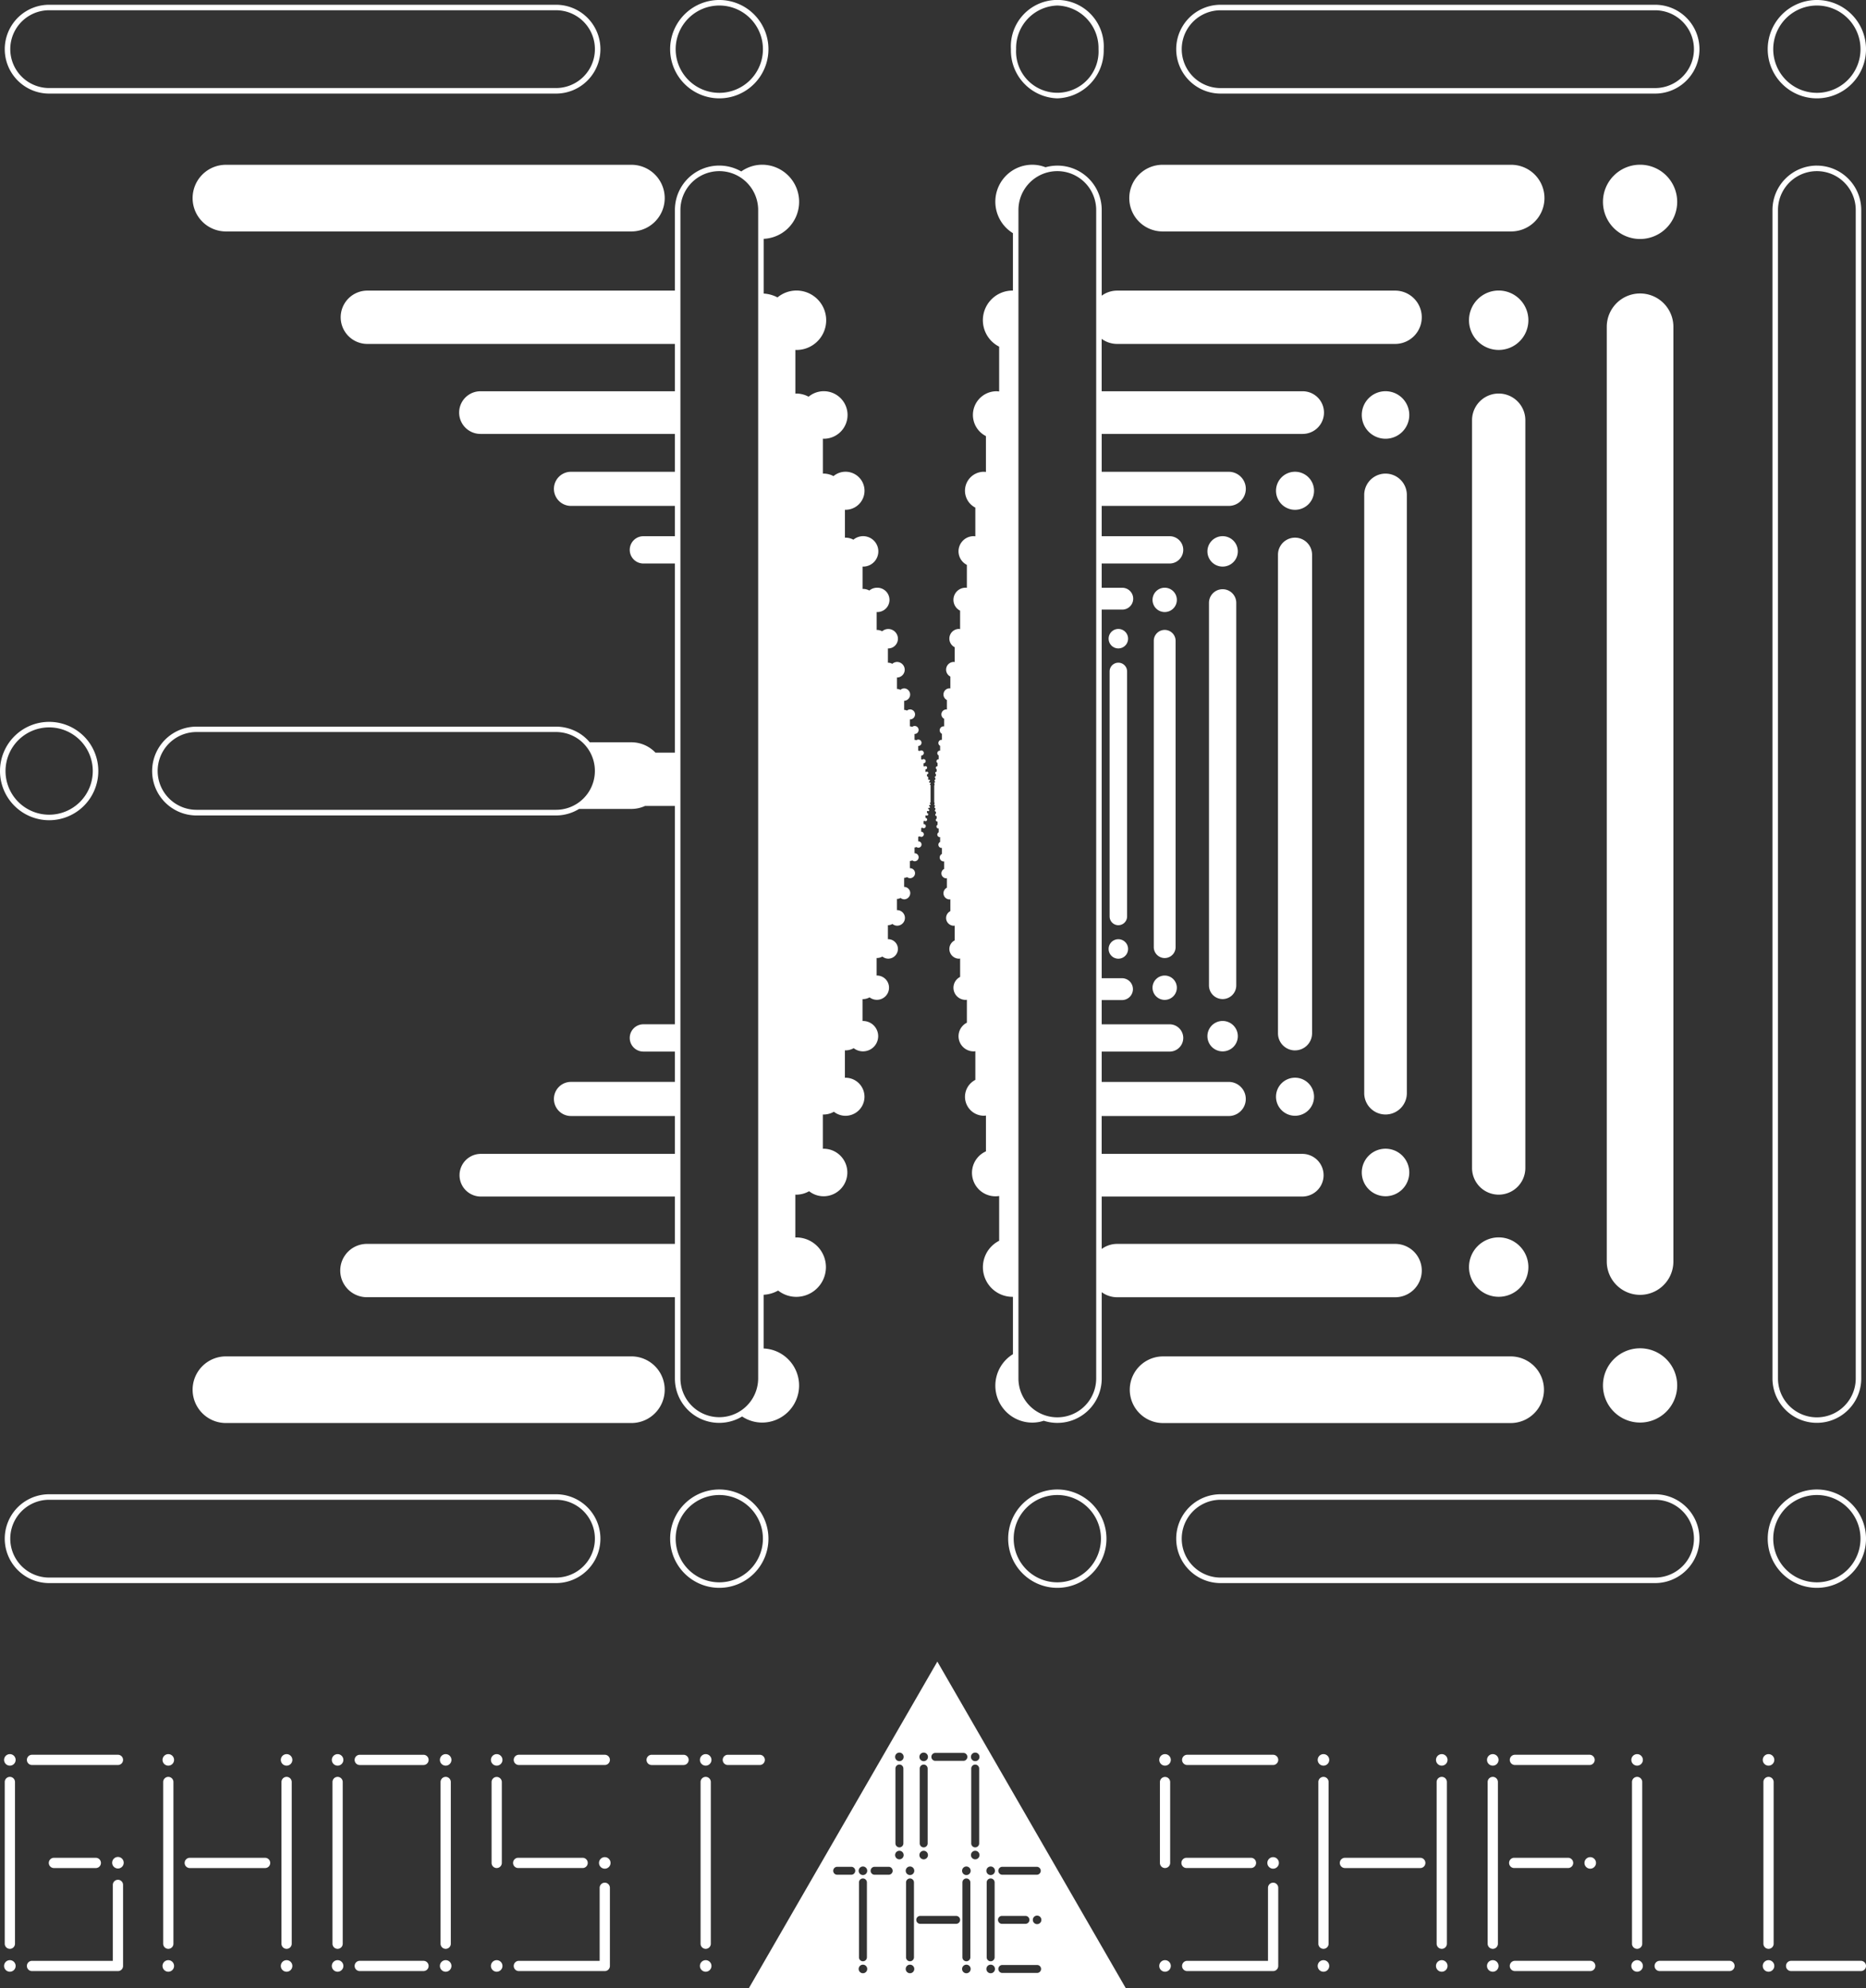 <svg id="グループ_3" data-name="グループ 3" xmlns="http://www.w3.org/2000/svg" xmlns:xlink="http://www.w3.org/1999/xlink" width="255.118" height="271.647" viewBox="0 0 255.118 271.647">
  <rect x="0" y="0" width="255.118" height="271.647" fill="#333333" stroke="none"/>
  <defs>
    <clipPath id="clip-path">
      <rect id="長方形_2" data-name="長方形 2" width="255.118" height="271.647" fill="none"/>
    </clipPath>
  </defs>
  <g id="グループ_2" data-name="グループ 2" clip-path="url(#clip-path)">
    <path id="パス_34" data-name="パス 34" d="M127.138,107.114a.092.092,0,1,0,0-.183.088.088,0,0,0-.063.026.1.1,0,0,0-.042-.017h0v-.17h0a.114.114,0,1,0,0-.228.112.112,0,0,0-.079.033.118.118,0,0,0-.053-.022l0,0v-.213h0a.223.223,0,0,0-.164-.271l-.006,0v-.266l.006,0a.178.178,0,1,0-.124-.306.191.191,0,0,0-.082-.034l-.006,0v-.333l.006,0a.223.223,0,1,0-.155-.382.226.226,0,0,0-.1-.043l-.008,0v-.416l.008,0a.279.279,0,1,0-.193-.477.289.289,0,0,0-.128-.053l-.01,0v-.518l.01,0a.348.348,0,1,0,0-.7.343.343,0,0,0-.22.084.387.387,0,0,0-.182-.05l-.013,0v-.645l.013,0a.436.436,0,0,0,0-.872.428.428,0,0,0-.275.1.484.484,0,0,0-.227-.062l-.016,0v-.806l.016,0a.544.544,0,1,0,0-1.089.536.536,0,0,0-.344.132.6.6,0,0,0-.283-.079c-.007,0-.013,0-.02,0V98.3c.007,0,.013,0,.02,0a.681.681,0,1,0,0-1.362.665.665,0,0,0-.43.165.736.736,0,0,0-.354-.1.238.238,0,0,0-.026,0V95.754c.009,0,.017.005.026.005a.852.852,0,0,0,0-1.7.835.835,0,0,0-.538.206.939.939,0,0,0-.443-.123c-.011,0-.02.007-.032.007V92.572c.012,0,.021.007.032.007a1.065,1.065,0,0,0,0-2.129,1.046,1.046,0,0,0-.672.258,1.161,1.161,0,0,0-.553-.154c-.014,0-.026.008-.04.008V88.6c.014,0,.026.008.04.008a1.33,1.33,0,1,0,0-2.66,1.305,1.305,0,0,0-.829.314,1.466,1.466,0,0,0-.7-.184c-.017,0-.033.005-.05.005V83.629c.017,0,.033.005.05.005a1.663,1.663,0,1,0,0-3.325,1.643,1.643,0,0,0-1.051.384,1.839,1.839,0,0,0-.864-.222c-.021,0-.041.006-.062.007V77.417c.021,0,.041.006.062.006a2.079,2.079,0,1,0-1.314-3.677,2.3,2.3,0,0,0-1.079-.277c-.027,0-.052.007-.078.008V69.651c.026,0,.051.008.078.008a2.6,2.6,0,0,0,0-5.2,2.572,2.572,0,0,0-1.643.6,2.873,2.873,0,0,0-1.349-.346c-.034,0-.065.008-.1.009V59.943c.033,0,.063.01.1.01a3.248,3.248,0,1,0-2.053-5.745,3.6,3.6,0,0,0-1.687-.432c-.042,0-.08.011-.122.012V47.809c.042,0,.08.013.122.013a4.06,4.06,0,1,0-2.566-7.181,4.55,4.55,0,0,0-1.884-.526V32.634a5.065,5.065,0,0,0-.225-10.125,4.965,4.965,0,0,0-2.845.919A6.059,6.059,0,0,0,92.272,28.7V39.711H50.222a3.642,3.642,0,1,0,0,7.285h42.05v6.468H65.689a2.914,2.914,0,0,0,0,5.829H92.272v5.174H78.063a2.331,2.331,0,0,0,0,4.663H92.272v4.14H87.963a1.865,1.865,0,1,0,0,3.73h4.309v25.84H89.608a4.53,4.53,0,0,0-3.283-1.41H80.633a6.053,6.053,0,0,0-4.616-2.139H26.87a6.069,6.069,0,1,0,0,12.138H76.017a6.022,6.022,0,0,0,3.15-.892h7.158a4.526,4.526,0,0,0,1.872-.411h4.075v29.837H87.963a1.865,1.865,0,1,0,0,3.73h4.309v4.141H78.063a2.331,2.331,0,0,0,0,4.663H92.272v5.175H65.689a2.915,2.915,0,0,0,0,5.829H92.272v6.47H50.222a3.643,3.643,0,1,0,0,7.285h42.05v11.1a6.056,6.056,0,0,0,9.188,5.2,4.973,4.973,0,0,0,2.725.833,5.065,5.065,0,0,0,.225-10.125v-7.342a4.548,4.548,0,0,0,1.977-.575,4.018,4.018,0,0,0,2.473.861,4.059,4.059,0,0,0,0-8.119c-.042,0-.08.012-.122.013v-5.867c.042,0,.08.012.122.012a3.6,3.6,0,0,0,1.761-.473,3.214,3.214,0,0,0,1.979.689,3.247,3.247,0,0,0,0-6.495c-.034,0-.064.009-.1.01v-4.693c.032,0,.063.009.1.009a2.877,2.877,0,0,0,1.409-.378,2.569,2.569,0,0,0,1.583.551,2.6,2.6,0,0,0,0-5.2c-.027,0-.052.008-.078.008V143.52c.026,0,.051.008.078.008a2.305,2.305,0,0,0,1.127-.3,2.075,2.075,0,1,0,1.266-3.716c-.021,0-.041.006-.062.006v-3c.021,0,.041.007.062.007a1.85,1.85,0,0,0,.9-.242A1.66,1.66,0,1,0,119.9,133.3c-.017,0-.033,0-.05.005v-2.4c.017,0,.033,0,.05,0a1.471,1.471,0,0,0,.738-.2,1.294,1.294,0,0,0,.794.291,1.33,1.33,0,1,0,0-2.66c-.014,0-.026.008-.04.008v-1.931c.014,0,.026.009.04.009a1.159,1.159,0,0,0,.578-.171,1.039,1.039,0,0,0,.647.241,1.064,1.064,0,0,0,0-2.128c-.011,0-.02.006-.032.007v-1.545c.012,0,.021.007.032.007a.932.932,0,0,0,.463-.137.832.832,0,0,0,.518.193.851.851,0,0,0,0-1.7.238.238,0,0,0-.026,0v-1.236a.238.238,0,0,0,.026,0,.746.746,0,0,0,.37-.108.665.665,0,0,0,.414.154.681.681,0,0,0,0-1.362c-.007,0-.013,0-.02,0v-.989a.142.142,0,0,0,.02,0,.589.589,0,0,0,.3-.087.534.534,0,0,0,.331.124.545.545,0,0,0,0-1.09l-.016,0v-.79l.016,0a.469.469,0,0,0,.237-.07.424.424,0,0,0,.265.1.436.436,0,0,0,0-.872l-.013,0v-.633l.013,0a.387.387,0,0,0,.19-.056.34.34,0,0,0,.212.079.349.349,0,1,0,0-.7l-.01,0v-.509s.006,0,.01,0a.291.291,0,0,0,.138-.057.275.275,0,0,0,.183.075.279.279,0,1,0,0-.557l-.008,0v-.408l.008,0a.231.231,0,0,0,.111-.046.215.215,0,0,0,.146.061.223.223,0,0,0,0-.446l-.006,0v-.326l.006,0a.193.193,0,0,0,.089-.036.175.175,0,0,0,.117.048.179.179,0,0,0,0-.357l-.006,0v-.261l.006,0a.158.158,0,0,0,.071-.029.138.138,0,0,0,.093.039.143.143,0,0,0,0-.286l0,0V110.4l0,0a.12.12,0,0,0,.057-.024.113.113,0,1,0,.075-.2h0v-.167h0a.091.091,0,0,0,.045-.019.088.088,0,0,0,.06.025.091.091,0,1,0,0-.182h0v-.135l0,0a.082.082,0,0,0,.082-.082v-2.3a.082.082,0,0,0-.082-.082l0,0v-.138h0m-51.121,3.561H26.87a5.315,5.315,0,0,1,0-10.63H76.017a5.315,5.315,0,0,1,0,10.63m27.639,77.68a5.315,5.315,0,1,1-10.63,0V28.7a5.315,5.315,0,1,1,10.63,0Z" fill="#fff"/>
    <path id="パス_35" data-name="パス 35" d="M86.325,185.343H30.888a4.553,4.553,0,1,0,0,9.107H86.325a4.553,4.553,0,1,0,0-9.107" fill="#fff"/>
    <path id="パス_36" data-name="パス 36" d="M6.72,112.079A6.72,6.72,0,1,0,0,105.359a6.727,6.727,0,0,0,6.72,6.72m0-12.685a5.965,5.965,0,1,1-5.966,5.965A5.97,5.97,0,0,1,6.72,99.394" fill="#fff"/>
    <path id="パス_37" data-name="パス 37" d="M76.016,204.182H6.719a6.069,6.069,0,0,0,0,12.138h69.3a6.069,6.069,0,0,0,0-12.138m0,11.384H6.719a5.315,5.315,0,1,1,0-10.63h69.3a5.315,5.315,0,1,1,0,10.63" fill="#fff"/>
    <path id="パス_38" data-name="パス 38" d="M98.341,203.531a6.719,6.719,0,1,0,6.72,6.72,6.728,6.728,0,0,0-6.72-6.72m0,12.685a5.965,5.965,0,1,1,5.965-5.965,5.971,5.971,0,0,1-5.965,5.965" fill="#fff"/>
    <path id="パス_39" data-name="パス 39" d="M189.429,152.29a2.914,2.914,0,0,0,2.914-2.914V67.631a2.914,2.914,0,1,0-5.828,0v81.745a2.914,2.914,0,0,0,2.914,2.914" fill="#fff"/>
    <path id="パス_40" data-name="パス 40" d="M144.555,203.531a6.719,6.719,0,1,0,6.72,6.72,6.728,6.728,0,0,0-6.72-6.72m0,12.685a5.965,5.965,0,1,1,5.965-5.965,5.972,5.972,0,0,1-5.965,5.965" fill="#fff"/>
    <path id="パス_41" data-name="パス 41" d="M189.429,53.458a3.247,3.247,0,1,0,3.247,3.247,3.247,3.247,0,0,0-3.247-3.247" fill="#fff"/>
    <path id="パス_42" data-name="パス 42" d="M194.383,173.613a3.642,3.642,0,0,0-3.643-3.642H152.725a3.584,3.584,0,0,0-2.1.691V163.5H178.1a2.915,2.915,0,0,0,0-5.829h-27.48V152.5h17.371a2.331,2.331,0,0,0,0-4.663H150.624v-4.141h9.284a1.865,1.865,0,0,0,0-3.73h-9.284v-3.312h2.814a1.493,1.493,0,0,0,0-2.985h-2.814V83.3h2.814a1.492,1.492,0,0,0,0-2.984h-2.814V77h9.284a1.865,1.865,0,0,0,0-3.73h-9.284V69.13h17.371a2.331,2.331,0,0,0,0-4.663H150.624V59.293H178.1a2.914,2.914,0,0,0,0-5.829h-27.48V46.305a3.584,3.584,0,0,0,2.1.691H190.74a3.642,3.642,0,1,0,0-7.285H152.725a3.584,3.584,0,0,0-2.1.691V28.7a6.049,6.049,0,0,0-7.683-5.844,4.876,4.876,0,0,0-1.785-.344,5.049,5.049,0,0,0-2.67,9.351v7.848c-.017,0-.033-.005-.05-.005a4.048,4.048,0,0,0-1.834,7.662v6.128a3.209,3.209,0,0,0-.34-.035,3.239,3.239,0,0,0-1.468,6.13v4.9a2.47,2.47,0,0,0-.274-.027,2.591,2.591,0,0,0-1.174,4.9v3.922a1.962,1.962,0,0,0-.218-.022,2.072,2.072,0,0,0-.939,3.923v3.137a1.7,1.7,0,0,0-.175-.017,1.658,1.658,0,0,0-.75,3.138v2.524c-.05,0-.091-.028-.14-.028a1.32,1.32,0,0,0-.6,2.5v2.03a.965.965,0,0,0-.112-.023,1.056,1.056,0,0,0-.48,2v1.624c-.032,0-.059-.018-.09-.018a.844.844,0,0,0-.384,1.6v1.3c-.026,0-.046-.014-.073-.014a.676.676,0,0,0-.307,1.28V99.26a.461.461,0,0,0-.058-.011.54.54,0,0,0-.246,1.023v.832a.326.326,0,0,0-.045-.009.435.435,0,0,0-.435.436.431.431,0,0,0,.237.383v.665a.288.288,0,0,0-.036-.007.348.348,0,0,0-.348.349.344.344,0,0,0,.19.306v.539c-.011,0-.017-.013-.028-.013a.279.279,0,0,0-.28.279.261.261,0,0,0,.153.227v.449c-.009,0-.013-.009-.024-.009a.222.222,0,0,0-.222.223.208.208,0,0,0,.123.181v.36c-.008,0-.013-.008-.019-.008a.179.179,0,0,0-.18.178.168.168,0,0,0,.1.146v.287c-.005,0-.009-.006-.015-.006a.143.143,0,0,0-.142.143.134.134,0,0,0,.079.116v.23l-.012-.005a.115.115,0,0,0-.116.114.11.11,0,0,0,.063.093v.184l-.01,0a.091.091,0,0,0-.091.091.086.086,0,0,0,.05.075v.192c-.015.015-.041.018-.041.041v2.3c0,.022.026.026.041.041v.19a.084.084,0,0,0-.05.074.091.091,0,0,0,.091.091l.01,0v.184a.109.109,0,0,0-.063.093.115.115,0,0,0,.116.114l.012-.005v.23a.132.132,0,0,0-.079.116.143.143,0,0,0,.142.143c.006,0,.01-.006.015-.007v.288a.166.166,0,0,0-.1.145.179.179,0,0,0,.18.178c.006,0,.011-.007.019-.008v.359a.21.21,0,0,0-.123.182.222.222,0,0,0,.222.223c.011,0,.015-.009.024-.01v.449a.26.26,0,0,0-.153.226.279.279,0,0,0,.28.279c.011,0,.017-.01.028-.012v.538a.344.344,0,0,0-.19.306.348.348,0,0,0,.348.349.288.288,0,0,0,.036-.007v.664a.429.429,0,0,0-.237.383.435.435,0,0,0,.435.436c.016,0,.03-.008.045-.009v.83a.541.541,0,0,0,.246,1.024.456.456,0,0,0,.058-.012v1.038a.676.676,0,0,0,.307,1.28.59.59,0,0,0,.073-.015v1.3a.844.844,0,0,0,.384,1.6.754.754,0,0,0,.09-.018V124.5a1.053,1.053,0,0,0-.584.935,1.064,1.064,0,0,0,1.064,1.064.966.966,0,0,0,.112-.022V128.5a1.316,1.316,0,0,0-.728,1.169,1.329,1.329,0,0,0,1.33,1.33c.049,0,.09-.023.14-.028v2.52a1.658,1.658,0,0,0,.75,3.138,1.7,1.7,0,0,0,.175-.017v3.132a2.072,2.072,0,0,0,.939,3.923c.075,0,.145-.015.218-.022v3.915a2.591,2.591,0,0,0,1.174,4.9,2.47,2.47,0,0,0,.274-.027v4.894a3.208,3.208,0,0,0,1.808,6.1v6.118a4.048,4.048,0,0,0,1.834,7.661c.017,0,.033,0,.05,0v7.835a5.049,5.049,0,0,0,2.67,9.351,4.9,4.9,0,0,0,1.541-.254,6.062,6.062,0,0,0,7.927-5.776v-11.79a3.584,3.584,0,0,0,2.1.691H190.74a3.642,3.642,0,0,0,3.643-3.643M149.87,188.355a5.315,5.315,0,1,1-10.63,0V28.7a5.315,5.315,0,1,1,10.63,0Z" fill="#fff"/>
    <path id="パス_43" data-name="パス 43" d="M189.429,163.459a3.247,3.247,0,1,0-3.247-3.247,3.247,3.247,0,0,0,3.247,3.247" fill="#fff"/>
    <path id="パス_44" data-name="パス 44" d="M248.4,22.628a6.076,6.076,0,0,0-6.069,6.069V188.355a6.069,6.069,0,1,0,12.138,0V28.7a6.076,6.076,0,0,0-6.069-6.069m5.315,165.727a5.315,5.315,0,1,1-10.63,0V28.7a5.315,5.315,0,0,1,10.63,0Z" fill="#fff"/>
    <path id="パス_45" data-name="パス 45" d="M177.055,152.463a2.6,2.6,0,1,0-2.6-2.6,2.6,2.6,0,0,0,2.6,2.6" fill="#fff"/>
    <path id="パス_46" data-name="パス 46" d="M6.72,12.789h69.3a6.069,6.069,0,1,0,0-12.138H6.72a6.069,6.069,0,0,0,0,12.138M6.72,1.4h69.3a5.315,5.315,0,1,1,0,10.63H6.72a5.315,5.315,0,0,1,0-10.63" fill="#fff"/>
    <path id="パス_47" data-name="パス 47" d="M159.016,31.625h47.52a4.554,4.554,0,1,0,0-9.107h-47.52a4.554,4.554,0,1,0,0,9.107" fill="#fff"/>
    <path id="パス_48" data-name="パス 48" d="M248.4,13.439a6.72,6.72,0,1,0-6.72-6.72,6.728,6.728,0,0,0,6.72,6.72m0-12.685a5.966,5.966,0,1,1-5.965,5.965A5.972,5.972,0,0,1,248.4.754" fill="#fff"/>
    <path id="パス_49" data-name="パス 49" d="M204.9,177.2a4.059,4.059,0,1,0-4.059-4.059A4.059,4.059,0,0,0,204.9,177.2" fill="#fff"/>
    <path id="パス_50" data-name="パス 50" d="M204.9,163.243a3.643,3.643,0,0,0,3.643-3.643V57.419a3.643,3.643,0,1,0-7.286,0V159.6a3.643,3.643,0,0,0,3.643,3.643" fill="#fff"/>
    <path id="パス_51" data-name="パス 51" d="M98.341,13.439a6.72,6.72,0,1,0-6.72-6.72,6.728,6.728,0,0,0,6.72,6.72m0-12.685a5.966,5.966,0,1,1-5.965,5.965A5.971,5.971,0,0,1,98.341.754" fill="#fff"/>
    <path id="パス_52" data-name="パス 52" d="M26.334,27.072a4.554,4.554,0,0,0,4.554,4.554H86.325a4.554,4.554,0,1,0,0-9.108H30.888a4.554,4.554,0,0,0-4.554,4.554" fill="#fff"/>
    <path id="パス_53" data-name="パス 53" d="M144.555,13.439a6.547,6.547,0,0,0,6.343-6.72,6.354,6.354,0,1,0-12.686,0,6.547,6.547,0,0,0,6.343,6.72m0-12.685a5.812,5.812,0,0,1,5.631,5.965,5.64,5.64,0,1,1-11.262,0A5.812,5.812,0,0,1,144.555.754" fill="#fff"/>
    <path id="パス_54" data-name="パス 54" d="M204.9,39.7a4.059,4.059,0,1,0,4.059,4.059A4.059,4.059,0,0,0,204.9,39.7" fill="#fff"/>
    <path id="パス_55" data-name="パス 55" d="M226.28,204.182h-59.4a6.069,6.069,0,1,0,0,12.138h59.4a6.069,6.069,0,1,0,0-12.138m0,11.384h-59.4a5.315,5.315,0,1,1,0-10.63h59.4a5.315,5.315,0,1,1,0,10.63" fill="#fff"/>
    <path id="パス_56" data-name="パス 56" d="M152.9,85.943a1.33,1.33,0,1,0,1.33,1.33,1.33,1.33,0,0,0-1.33-1.33" fill="#fff"/>
    <path id="パス_57" data-name="パス 57" d="M211.09,189.9a4.554,4.554,0,0,0-4.554-4.554h-47.52a4.554,4.554,0,1,0,0,9.108h47.52a4.554,4.554,0,0,0,4.554-4.554" fill="#fff"/>
    <path id="パス_58" data-name="パス 58" d="M159.236,80.309a1.662,1.662,0,1,0,1.663,1.662,1.663,1.663,0,0,0-1.663-1.662" fill="#fff"/>
    <path id="パス_59" data-name="パス 59" d="M152.9,131a1.33,1.33,0,1,0-1.33-1.33A1.329,1.329,0,0,0,152.9,131" fill="#fff"/>
    <path id="パス_60" data-name="パス 60" d="M152.9,126.424a1.194,1.194,0,0,0,1.194-1.194V91.747a1.194,1.194,0,0,0-2.388,0V125.23a1.194,1.194,0,0,0,1.194,1.194" fill="#fff"/>
    <path id="パス_61" data-name="パス 61" d="M248.4,203.531a6.719,6.719,0,1,0,6.72,6.72,6.728,6.728,0,0,0-6.72-6.72m0,12.685a5.965,5.965,0,1,1,5.966-5.965,5.971,5.971,0,0,1-5.966,5.965" fill="#fff"/>
    <path id="パス_62" data-name="パス 62" d="M226.28.651h-59.4a6.069,6.069,0,1,0,0,12.138h59.4a6.069,6.069,0,1,0,0-12.138m0,11.384h-59.4a5.315,5.315,0,1,1,0-10.63h59.4a5.315,5.315,0,1,1,0,10.63" fill="#fff"/>
    <path id="パス_63" data-name="パス 63" d="M224.23,22.509a5.074,5.074,0,1,0,5.074,5.074,5.074,5.074,0,0,0-5.074-5.074" fill="#fff"/>
    <path id="パス_64" data-name="パス 64" d="M224.23,194.385a5.074,5.074,0,1,0-5.074-5.074,5.074,5.074,0,0,0,5.074,5.074" fill="#fff"/>
    <path id="パス_65" data-name="パス 65" d="M224.23,40.1a4.554,4.554,0,0,0-4.554,4.554V172.38a4.554,4.554,0,0,0,9.108,0V44.654A4.554,4.554,0,0,0,224.23,40.1" fill="#fff"/>
    <path id="パス_66" data-name="パス 66" d="M167.156,136.518a1.865,1.865,0,0,0,1.865-1.865V82.336a1.866,1.866,0,0,0-3.731,0v52.317a1.866,1.866,0,0,0,1.866,1.865" fill="#fff"/>
    <path id="パス_67" data-name="パス 67" d="M159.236,130.911a1.492,1.492,0,0,0,1.492-1.492V87.566a1.492,1.492,0,1,0-2.984,0v41.853a1.492,1.492,0,0,0,1.492,1.492" fill="#fff"/>
    <path id="パス_68" data-name="パス 68" d="M177.055,143.528a2.331,2.331,0,0,0,2.331-2.331V75.8a2.331,2.331,0,1,0-4.662,0v65.4a2.331,2.331,0,0,0,2.331,2.331" fill="#fff"/>
    <path id="パス_69" data-name="パス 69" d="M167.156,143.667a2.079,2.079,0,1,0-2.079-2.078,2.079,2.079,0,0,0,2.079,2.078" fill="#fff"/>
    <path id="パス_70" data-name="パス 70" d="M167.156,73.266a2.078,2.078,0,1,0,2.078,2.078,2.079,2.079,0,0,0-2.078-2.078" fill="#fff"/>
    <path id="パス_71" data-name="パス 71" d="M177.055,64.462a2.6,2.6,0,1,0,2.6,2.6,2.6,2.6,0,0,0-2.6-2.6" fill="#fff"/>
    <path id="パス_72" data-name="パス 72" d="M159.236,136.629a1.662,1.662,0,1,0-1.663-1.663,1.663,1.663,0,0,0,1.663,1.663" fill="#fff"/>
    <path id="パス_73" data-name="パス 73" d="M1.349,266.3a.7.7,0,0,0,.7-.7v-22.1a.7.7,0,1,0-1.4,0v22.1a.7.7,0,0,0,.7.7" fill="#fff"/>
    <path id="パス_74" data-name="パス 74" d="M16.125,256.863a.7.7,0,0,0-.7.7v10.376H4.377a.7.7,0,0,0,0,1.4H16.125a.7.7,0,0,0,.7-.7V257.561a.7.7,0,0,0-.7-.7" fill="#fff"/>
    <path id="パス_75" data-name="パス 75" d="M4.377,241.179H16.125a.7.7,0,0,0,0-1.4H4.377a.7.7,0,0,0,0,1.4" fill="#fff"/>
    <path id="パス_76" data-name="パス 76" d="M7.372,253.86a.7.7,0,0,0,0,1.4H13.1a.7.7,0,0,0,0-1.4Z" fill="#fff"/>
    <path id="パス_77" data-name="パス 77" d="M1.349,267.847a.789.789,0,1,0,.788.788.789.789,0,0,0-.788-.788" fill="#fff"/>
    <path id="パス_78" data-name="パス 78" d="M1.349,239.692a.788.788,0,1,0,.788.789.789.789,0,0,0-.788-.789" fill="#fff"/>
    <path id="パス_79" data-name="パス 79" d="M57.9,239.782H49.186a.7.7,0,0,0,0,1.4H57.9a.7.7,0,0,0,0-1.4" fill="#fff"/>
    <path id="パス_80" data-name="パス 80" d="M57.9,267.937H49.186a.7.7,0,0,0,0,1.4H57.9a.7.7,0,0,0,0-1.4" fill="#fff"/>
    <path id="パス_81" data-name="パス 81" d="M46.157,267.847a.789.789,0,1,0,.788.788.789.789,0,0,0-.788-.788" fill="#fff"/>
    <path id="パス_82" data-name="パス 82" d="M46.157,239.692a.788.788,0,1,0,.788.789.789.789,0,0,0-.788-.789" fill="#fff"/>
    <path id="パス_83" data-name="パス 83" d="M60.934,267.847a.789.789,0,1,0,.788.788.789.789,0,0,0-.788-.788" fill="#fff"/>
    <path id="パス_84" data-name="パス 84" d="M93.453,239.782h-4.36a.7.7,0,0,0,0,1.4h4.36a.7.7,0,0,0,0-1.4" fill="#fff"/>
    <path id="パス_85" data-name="パス 85" d="M104.569,240.481a.7.7,0,0,0-.7-.7h-4.36a.7.7,0,0,0,0,1.4h4.36a.7.7,0,0,0,.7-.7" fill="#fff"/>
    <path id="パス_86" data-name="パス 86" d="M96.482,266.3a.7.7,0,0,0,.7-.7v-22.1a.7.7,0,1,0-1.4,0v22.1a.7.7,0,0,0,.7.7" fill="#fff"/>
    <path id="パス_87" data-name="パス 87" d="M96.482,239.692a.788.788,0,1,0,.788.789.789.789,0,0,0-.788-.789" fill="#fff"/>
    <path id="パス_88" data-name="パス 88" d="M46.157,266.3a.7.7,0,0,0,.7-.7v-22.1a.7.7,0,1,0-1.4,0v22.1a.7.7,0,0,0,.7.7" fill="#fff"/>
    <path id="パス_89" data-name="パス 89" d="M60.934,239.692a.788.788,0,1,0,.788.789.789.789,0,0,0-.788-.789" fill="#fff"/>
    <path id="パス_90" data-name="パス 90" d="M60.934,266.3a.7.7,0,0,0,.7-.7v-22.1a.7.7,0,1,0-1.4,0v22.1a.7.7,0,0,0,.7.7" fill="#fff"/>
    <path id="パス_91" data-name="パス 91" d="M96.482,267.847a.789.789,0,1,0,.788.788.789.789,0,0,0-.788-.788" fill="#fff"/>
    <path id="パス_92" data-name="パス 92" d="M16.125,253.744a.788.788,0,1,0,.788.788.789.789,0,0,0-.788-.788" fill="#fff"/>
    <path id="パス_93" data-name="パス 93" d="M67.908,255.257a.7.7,0,0,0,.7-.7V243.51a.7.7,0,0,0-1.4,0v11.049a.7.7,0,0,0,.7.7" fill="#fff"/>
    <path id="パス_94" data-name="パス 94" d="M82.685,257.26a.7.7,0,0,0-.7.7v9.979H70.937a.7.7,0,0,0,0,1.4H82.685a.7.7,0,0,0,.7-.7V257.958a.7.7,0,0,0-.7-.7" fill="#fff"/>
    <path id="パス_95" data-name="パス 95" d="M70.937,241.179H82.685a.7.7,0,0,0,0-1.4H70.937a.7.7,0,0,0,0,1.4" fill="#fff"/>
    <path id="パス_96" data-name="パス 96" d="M70.847,255.257h8.809a.7.7,0,1,0,0-1.4H70.847a.7.7,0,0,0,0,1.4" fill="#fff"/>
    <path id="パス_97" data-name="パス 97" d="M67.908,239.692a.788.788,0,1,0,.788.789.789.789,0,0,0-.788-.789" fill="#fff"/>
    <path id="パス_98" data-name="パス 98" d="M67.908,267.847a.789.789,0,1,0,.788.788.789.789,0,0,0-.788-.788" fill="#fff"/>
    <path id="パス_99" data-name="パス 99" d="M82.685,253.77a.788.788,0,1,0,.788.788.789.789,0,0,0-.788-.788" fill="#fff"/>
    <path id="パス_100" data-name="パス 100" d="M23.01,266.3a.7.7,0,0,0,.7-.7v-22.1a.7.7,0,1,0-1.4,0v22.1a.7.7,0,0,0,.7.7" fill="#fff"/>
    <path id="パス_101" data-name="パス 101" d="M23.01,267.847a.789.789,0,1,0,.788.788.789.789,0,0,0-.788-.788" fill="#fff"/>
    <path id="パス_102" data-name="パス 102" d="M23.01,239.692a.788.788,0,1,0,.788.788.789.789,0,0,0-.788-.788" fill="#fff"/>
    <path id="パス_103" data-name="パス 103" d="M36.244,253.86h-10.3a.7.7,0,0,0,0,1.4h10.3a.7.7,0,0,0,0-1.4" fill="#fff"/>
    <path id="パス_104" data-name="パス 104" d="M39.183,266.3a.7.7,0,0,0,.7-.7v-22.1a.7.7,0,1,0-1.4,0v22.1a.7.7,0,0,0,.7.7" fill="#fff"/>
    <path id="パス_105" data-name="パス 105" d="M39.183,239.692a.788.788,0,1,0,.788.789.789.789,0,0,0-.788-.789" fill="#fff"/>
    <path id="パス_106" data-name="パス 106" d="M39.183,267.847a.789.789,0,1,0,.788.788.789.789,0,0,0-.788-.788" fill="#fff"/>
    <path id="パス_107" data-name="パス 107" d="M223.825,266.3a.7.7,0,0,0,.7-.7v-22.1a.7.7,0,1,0-1.4,0v22.1a.7.7,0,0,0,.7.7" fill="#fff"/>
    <path id="パス_108" data-name="パス 108" d="M236.451,267.937h-9.538a.7.7,0,1,0,0,1.4h9.538a.7.7,0,0,0,0-1.4" fill="#fff"/>
    <path id="パス_109" data-name="パス 109" d="M223.825,267.847a.789.789,0,1,0,.788.788.789.789,0,0,0-.788-.788" fill="#fff"/>
    <path id="パス_110" data-name="パス 110" d="M223.825,239.692a.788.788,0,1,0,.788.789.789.789,0,0,0-.788-.789" fill="#fff"/>
    <path id="パス_111" data-name="パス 111" d="M217.416,253.77a.788.788,0,1,0,.788.789.789.789,0,0,0-.788-.789" fill="#fff"/>
    <path id="パス_112" data-name="パス 112" d="M204.092,266.3a.7.7,0,0,0,.7-.7v-22.1a.7.7,0,1,0-1.4,0v22.1a.7.7,0,0,0,.7.7" fill="#fff"/>
    <path id="パス_113" data-name="パス 113" d="M207.12,241.179h10.206a.7.7,0,0,0,0-1.4H207.12a.7.7,0,0,0,0,1.4" fill="#fff"/>
    <path id="パス_114" data-name="パス 114" d="M207.02,255.257h7.367a.7.7,0,0,0,0-1.4H207.02a.7.7,0,0,0,0,1.4" fill="#fff"/>
    <path id="パス_115" data-name="パス 115" d="M204.092,267.847a.789.789,0,1,0,.788.788.789.789,0,0,0-.788-.788" fill="#fff"/>
    <path id="パス_116" data-name="パス 116" d="M204.092,239.692a.788.788,0,1,0,.788.789.789.789,0,0,0-.788-.789" fill="#fff"/>
    <path id="パス_117" data-name="パス 117" d="M217.416,267.937h-10.3a.7.7,0,0,0,0,1.4h10.3a.7.7,0,0,0,0-1.4" fill="#fff"/>
    <path id="パス_118" data-name="パス 118" d="M159.283,255.257a.7.7,0,0,0,.7-.7V243.51a.7.7,0,0,0-1.4,0v11.049a.7.7,0,0,0,.7.7" fill="#fff"/>
    <path id="パス_119" data-name="パス 119" d="M174.06,257.26a.7.7,0,0,0-.7.7v9.979h-11.05a.7.7,0,0,0,0,1.4H174.06a.7.7,0,0,0,.7-.7V257.958a.7.7,0,0,0-.7-.7" fill="#fff"/>
    <path id="パス_120" data-name="パス 120" d="M162.312,241.179H174.06a.7.7,0,0,0,0-1.4H162.312a.7.7,0,0,0,0,1.4" fill="#fff"/>
    <path id="パス_121" data-name="パス 121" d="M162.221,255.257h8.81a.7.7,0,0,0,0-1.4h-8.81a.7.7,0,0,0,0,1.4" fill="#fff"/>
    <path id="パス_122" data-name="パス 122" d="M159.283,239.692a.788.788,0,1,0,.788.789.789.789,0,0,0-.788-.789" fill="#fff"/>
    <path id="パス_123" data-name="パス 123" d="M159.283,267.847a.789.789,0,1,0,.788.788.789.789,0,0,0-.788-.788" fill="#fff"/>
    <path id="パス_124" data-name="パス 124" d="M174.06,253.77a.788.788,0,1,0,.788.788.789.789,0,0,0-.788-.788" fill="#fff"/>
    <path id="パス_125" data-name="パス 125" d="M180.944,266.3a.7.7,0,0,0,.7-.7v-22.1a.7.7,0,1,0-1.4,0v22.1a.7.7,0,0,0,.7.7" fill="#fff"/>
    <path id="パス_126" data-name="パス 126" d="M180.944,267.847a.789.789,0,1,0,.788.788.789.789,0,0,0-.788-.788" fill="#fff"/>
    <path id="パス_127" data-name="パス 127" d="M180.944,239.692a.788.788,0,1,0,.788.788.789.789,0,0,0-.788-.788" fill="#fff"/>
    <path id="パス_128" data-name="パス 128" d="M194.179,253.86h-10.3a.7.7,0,0,0,0,1.4h10.3a.7.7,0,0,0,0-1.4" fill="#fff"/>
    <path id="パス_129" data-name="パス 129" d="M197.117,266.3a.7.7,0,0,0,.7-.7v-22.1a.7.7,0,1,0-1.4,0v22.1a.7.7,0,0,0,.7.7" fill="#fff"/>
    <path id="パス_130" data-name="パス 130" d="M197.117,239.692a.788.788,0,1,0,.788.789.789.789,0,0,0-.788-.789" fill="#fff"/>
    <path id="パス_131" data-name="パス 131" d="M197.117,267.847a.789.789,0,1,0,.788.788.789.789,0,0,0-.788-.788" fill="#fff"/>
    <path id="パス_132" data-name="パス 132" d="M241.793,266.3a.7.7,0,0,0,.7-.7v-22.1a.7.7,0,1,0-1.4,0v22.1a.7.7,0,0,0,.7.7" fill="#fff"/>
    <path id="パス_133" data-name="パス 133" d="M254.42,267.937h-9.538a.7.7,0,1,0,0,1.4h9.538a.7.7,0,0,0,0-1.4" fill="#fff"/>
    <path id="パス_134" data-name="パス 134" d="M241.793,267.847a.789.789,0,1,0,.788.788.789.789,0,0,0-.788-.788" fill="#fff"/>
    <path id="パス_135" data-name="パス 135" d="M241.793,239.692a.788.788,0,1,0,.788.789.789.789,0,0,0-.788-.789" fill="#fff"/>
    <path id="パス_136" data-name="パス 136" d="M102.4,271.647h51.5l-25.747-44.6Zm15.038-4.191V257.224a.542.542,0,1,1,1.085,0v10.232a.542.542,0,1,1-1.085,0m1.128-11.824a.585.585,0,1,1-.585-.586.586.586,0,0,1,.585.586m0,13.416a.585.585,0,1,1-.585-.586.586.586,0,0,1,.585.586m3.858-17.157V241.659a.542.542,0,0,1,1.085,0v10.232a.542.542,0,1,1-1.085,0m-.38,3.741a.543.543,0,0,1-.541.543h-1.929a.543.543,0,1,1,0-1.086H121.5a.543.543,0,0,1,.541.543m1.508-2.149a.585.585,0,1,1-.585-.585.587.587,0,0,1,.585.585m3.788-13.415a.542.542,0,0,1,.542-.543h3.858a.543.543,0,0,1,0,1.085h-3.858a.542.542,0,0,1-.542-.542m15.04,22.272a.585.585,0,1,1-.586-.586.587.587,0,0,1,.586.586m-18.828-22.272a.585.585,0,1,1-.585-.586.586.586,0,0,1,.585.586m12.942,15.564a.544.544,0,0,1,.544-.543h4.713a.543.543,0,1,1,0,1.086h-4.713a.544.544,0,0,1-.544-.543M125.7,240.068a.585.585,0,1,1,.586.585.587.587,0,0,1-.586-.585m0,13.415a.585.585,0,1,1,.586.586.587.587,0,0,1-.586-.586m1.128-11.818v10.226a.542.542,0,1,1-1.085,0V241.665a.542.542,0,1,1,1.085,0m-9.9,13.967a.544.544,0,0,1-.543.543H114.46a.543.543,0,0,1,0-1.086h1.929a.544.544,0,0,1,.543.543m15.776,0a.586.586,0,1,1-.586-.586.587.587,0,0,1,.586.586M125,269.048a.585.585,0,1,1-.585-.586.586.586,0,0,1,.585.586m9.9-1.592V257.224a.543.543,0,0,1,1.086,0v10.232a.543.543,0,0,1-1.086,0m-.985-27.388a.585.585,0,1,1-.586-.586.586.586,0,0,1,.586.586m-1.129,11.823V241.665a.543.543,0,0,1,1.086,0v10.226a.543.543,0,0,1-1.086,0m3.243,3.741a.586.586,0,1,1-.586-.586.587.587,0,0,1,.586.586m6.306,13.416a.544.544,0,0,1-.543.543h-4.756a.543.543,0,1,1,0-1.086h4.756a.544.544,0,0,1,.543.543m-5.89-6.708a.543.543,0,0,1,.543-.543H140.2a.543.543,0,1,1,0,1.086H136.99a.543.543,0,0,1-.543-.543m-.416,6.708a.586.586,0,1,1-.586-.586.587.587,0,0,1,.586.586M125,255.632a.585.585,0,1,1-.585-.586.586.586,0,0,1,.585.586m6.264,6.708a.544.544,0,0,1-.543.543h-4.906a.543.543,0,0,1,0-1.086h4.906a.544.544,0,0,1,.543.543m2.653-8.857a.585.585,0,1,1-.586-.585.587.587,0,0,1,.586.585m-10.045,13.973V257.224a.542.542,0,1,1,1.085,0v10.232a.542.542,0,1,1-1.085,0m8.836,1.592a.586.586,0,1,1-.586-.586.587.587,0,0,1,.586.586m-1.129-1.592V257.224a.543.543,0,1,1,1.086,0v10.232a.543.543,0,1,1-1.086,0" fill="#fff"/>
  </g>
</svg>
